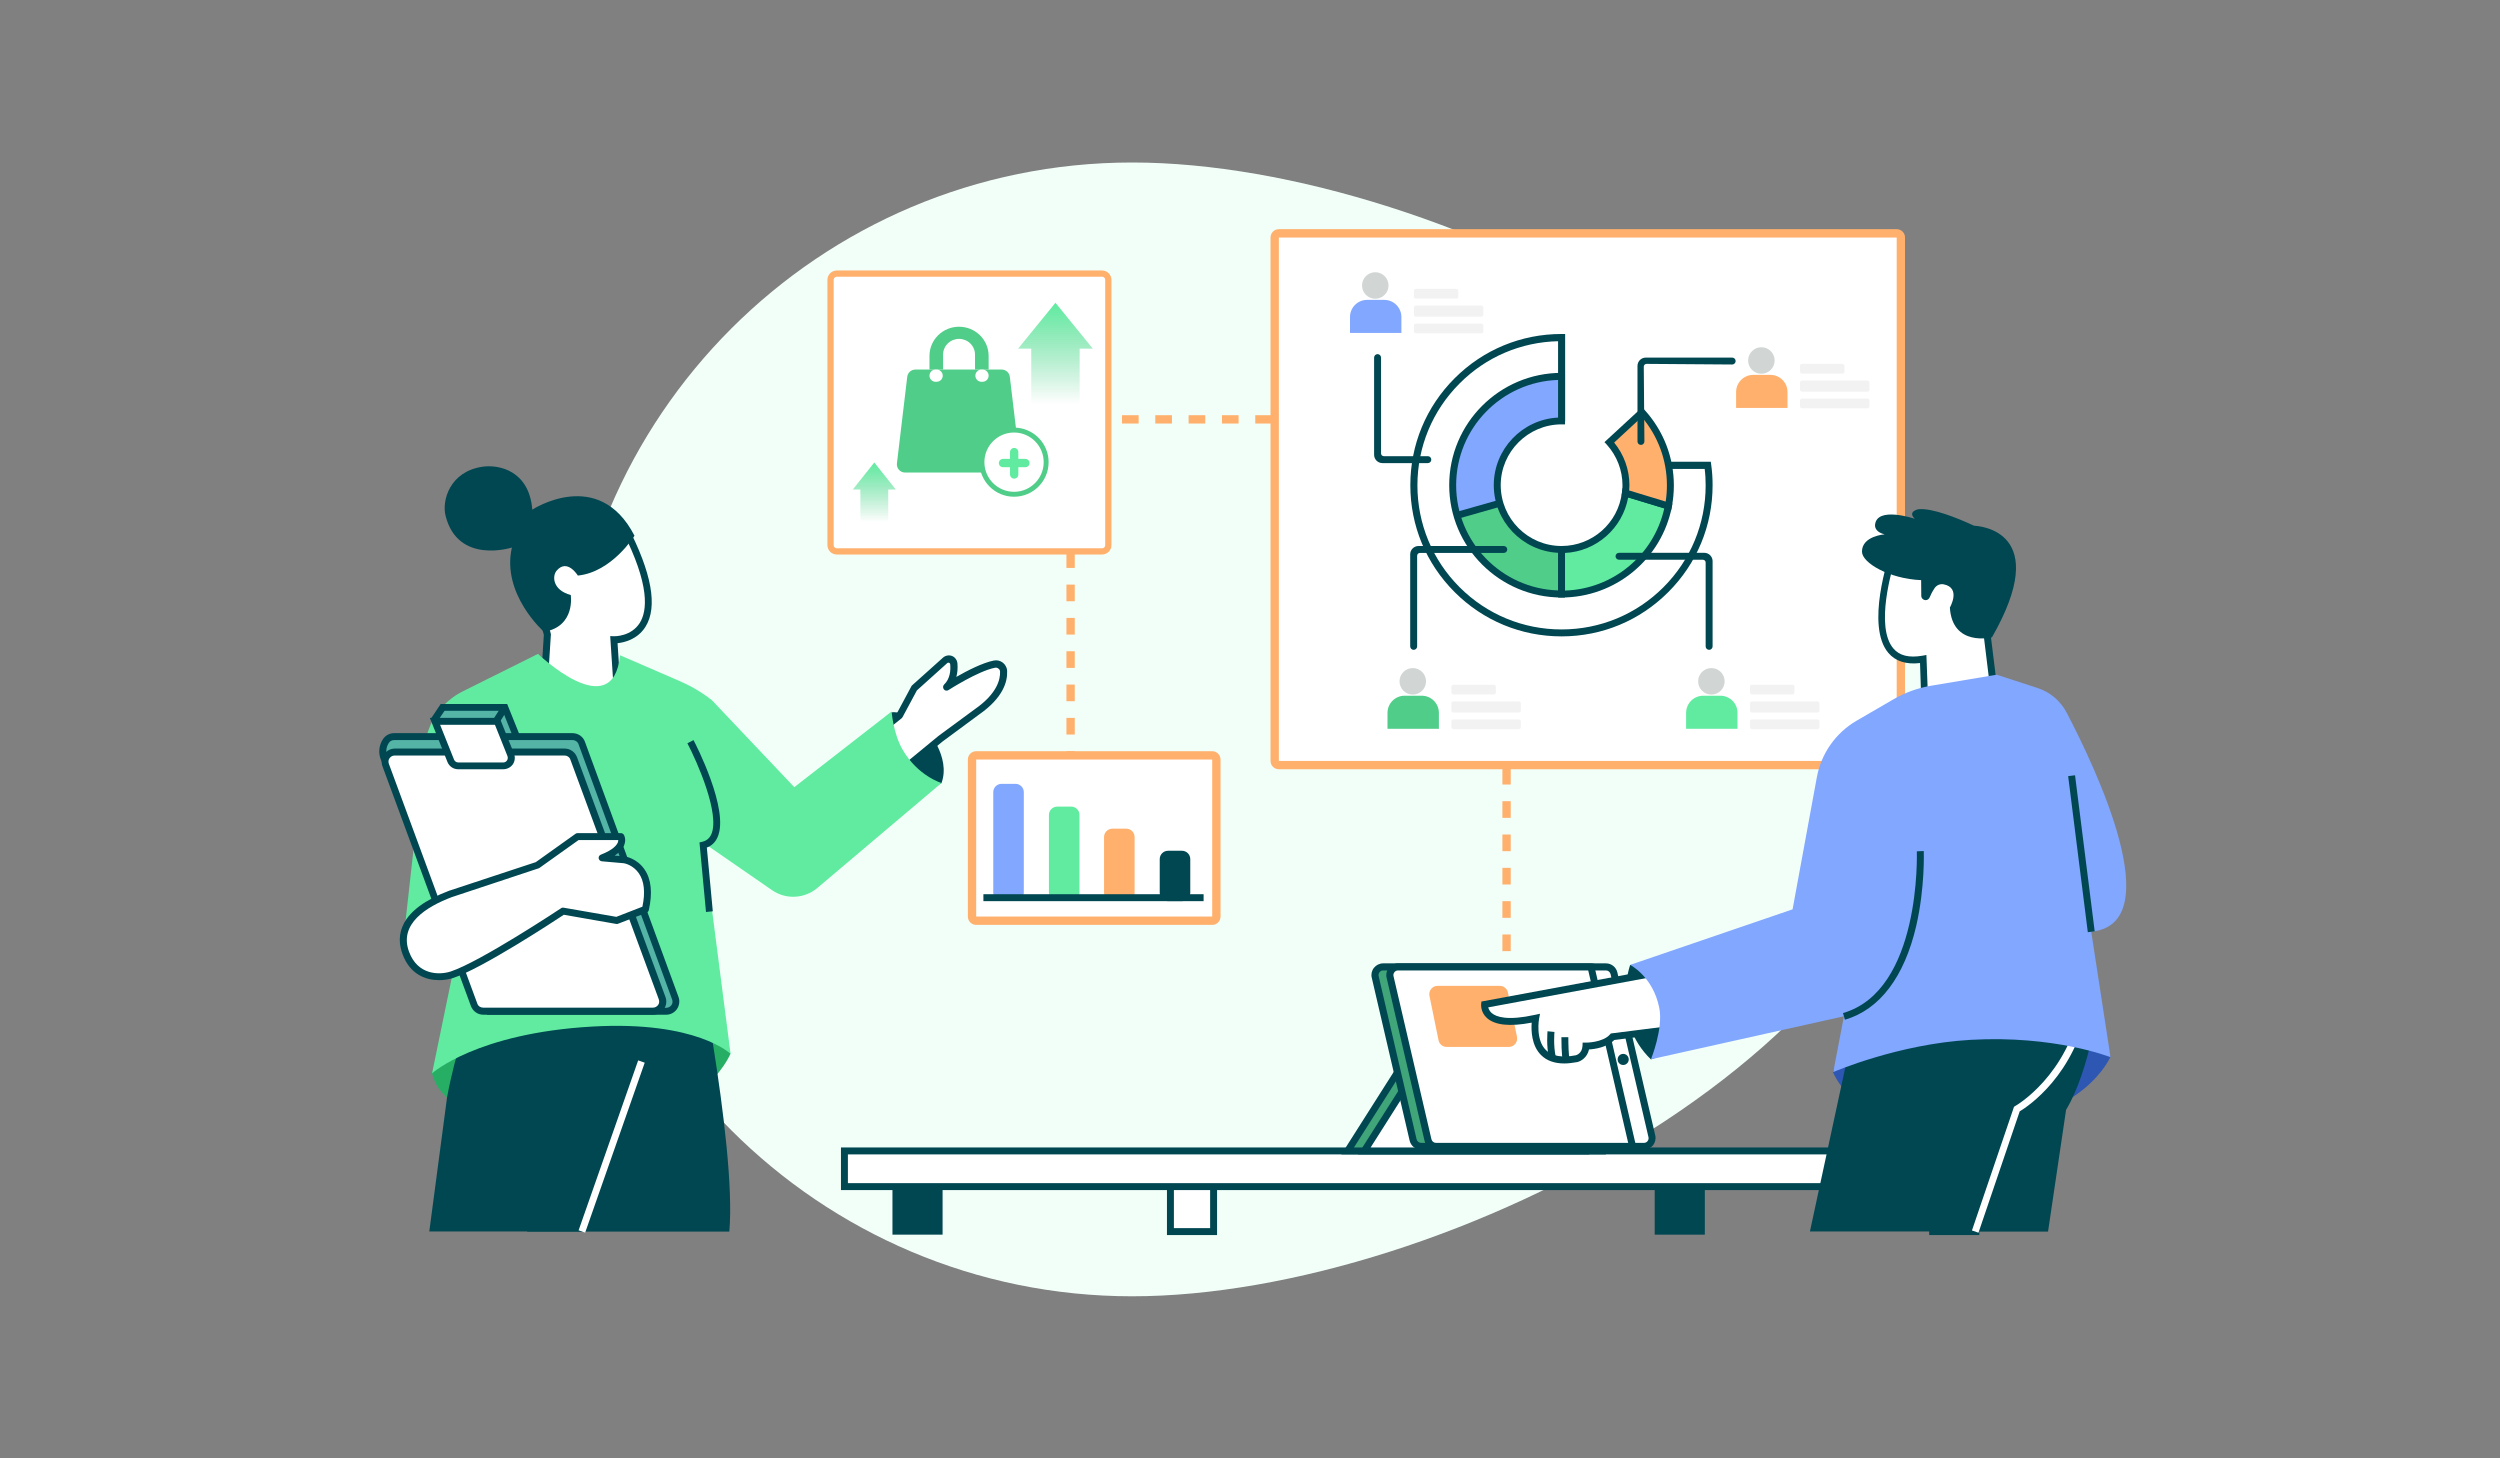 <svg width="1800" height="1050" viewBox="0 0 1800 1050" fill="none" xmlns="http://www.w3.org/2000/svg">
<rect x="0" y="0" width="1800" height="1050" fill="#808080" stroke="none"/>
<path d="M407 525.162C407 750.583 589.74 933.324 815.162 933.324C1040.58 933.324 1393 750.583 1393 525.162C1393 299.74 1040.58 117 815.162 117C589.74 117 407 299.74 407 525.162Z" fill="#F2FFF9"/>
<path d="M1087.72 684.819H1081.72V672.823H1087.72V684.819ZM1087.72 660.827H1081.72V648.832H1087.72V660.827ZM1087.72 636.836H1081.72V624.84H1087.72V636.836ZM1087.72 612.844H1081.72V600.848H1087.72V612.844ZM1087.72 588.852H1081.72V576.856H1087.72V588.852ZM773.827 569.859H767.829V564.86H773.827V569.859ZM1087.72 564.86H1081.72V552.865H1087.72V564.86ZM773.827 552.865H767.829V540.869H773.827V552.865ZM1087.72 540.869H1081.72V528.873H1087.72V540.869ZM773.827 528.873H767.829V516.877H773.827V528.873ZM1087.72 516.877H1081.72V504.881H1087.72V516.877ZM773.827 504.881H767.829V492.885H773.827V504.881ZM1087.72 492.885H1081.72V480.889H1087.72V492.885ZM773.827 480.889H767.829V468.894H773.827V480.889ZM1087.72 468.894H1081.72V456.898H1087.72V468.894ZM773.827 456.898H767.829V444.902H773.827V456.898ZM1087.72 444.902H1081.72V432.906H1087.72V444.902ZM773.827 432.906H767.829V420.91H773.827V432.906ZM1087.72 420.91H1081.72V408.914H1087.72V420.91ZM773.827 408.914H767.829V396.918H773.827V408.914ZM1087.72 396.918H1081.72V384.922H1087.72V396.918ZM773.827 384.922H767.829V372.927H773.827V384.922ZM1087.72 372.927H1081.72V360.931H1087.72V372.927ZM773.827 360.931H767.829V348.935H773.827V360.931ZM1087.72 348.935H1081.72V336.939H1087.72V348.935ZM773.827 336.939H767.829V324.943H773.827V336.939ZM1087.72 324.943H1081.72V312.947H1087.72V324.943ZM773.827 312.947H767.829V298.952H771.828V301.951H773.827V312.947ZM1083.72 304.95H1071.72V298.952H1083.72V304.95ZM1059.73 304.95H1047.73V298.952H1059.73V304.95ZM1035.74 304.95H1023.74V298.952H1035.74V304.95ZM1011.75 304.95H999.749V298.952H1011.75V304.95ZM987.753 304.95H975.758V298.952H987.753V304.95ZM963.762 304.95H951.766V298.952H963.762V304.95ZM939.77 304.95H927.774V298.952H939.77V304.95ZM915.778 304.95H903.782V298.952H915.778V304.95ZM891.786 304.95H879.791V298.952H891.786V304.95ZM867.795 304.95H855.799V298.952H867.795V304.95ZM843.803 304.95H831.807V298.952H843.803V304.95ZM819.811 304.95H807.815V298.952H819.811V304.95ZM795.819 304.95H783.824V298.952H795.819V304.95Z" fill="#FFB06D"/>
<path d="M920.779 167.998H1365.62C1367.28 167.998 1368.62 169.341 1368.62 170.998V547.864C1368.62 549.521 1367.28 550.864 1365.62 550.864H920.779C919.122 550.864 917.779 549.521 917.779 547.864V170.998C917.779 169.341 919.122 167.998 920.779 167.998Z" fill="white" stroke="#FFB06D" stroke-width="6"/>
<path d="M1170.39 335.039C1171.79 339.538 1172.59 344.336 1172.59 349.334C1172.59 375.925 1151 397.518 1124.41 397.518C1097.82 397.518 1076.22 375.925 1076.22 349.334C1076.22 322.744 1097.82 301.151 1124.41 301.151H1124.51V243.071H1124.41C1096.02 243.071 1069.33 254.167 1049.23 274.16C1029.14 294.253 1018.14 320.944 1018.14 349.334C1018.14 377.725 1029.24 404.415 1049.23 424.509C1069.33 444.602 1096.02 455.598 1124.41 455.598C1152.8 455.598 1179.49 444.502 1199.58 424.509C1219.67 404.415 1230.67 377.725 1230.67 349.334C1230.67 344.536 1230.37 339.738 1229.67 335.039H1170.39Z" fill="white"/>
<path d="M1124.31 458.197C1095.22 458.197 1067.93 446.901 1047.33 426.308C1026.74 405.715 1015.44 378.424 1015.44 349.334C1015.44 320.244 1026.74 292.954 1047.33 272.361C1067.93 251.768 1095.22 240.472 1124.31 240.472H1126.91V242.971V303.55H1124.31C1099.12 303.55 1078.62 324.043 1078.62 349.234C1078.62 374.426 1099.12 394.919 1124.31 394.919C1149.5 394.919 1169.99 374.426 1169.99 349.234C1169.99 344.636 1169.29 340.038 1167.89 335.639L1166.89 332.44H1231.77L1232.07 334.64C1232.77 339.538 1233.07 344.436 1233.07 349.334C1233.07 378.424 1221.77 405.715 1201.18 426.308C1180.59 446.901 1153.4 458.197 1124.31 458.197ZM1121.91 245.67C1095.12 246.27 1069.93 256.966 1050.93 276.06C1031.34 295.653 1020.54 321.744 1020.54 349.434C1020.54 377.125 1031.34 403.216 1050.93 422.809C1070.53 442.402 1096.62 453.199 1124.31 453.199C1152 453.199 1178.09 442.402 1197.68 422.809C1217.27 403.216 1228.07 377.125 1228.07 349.434C1228.07 345.536 1227.87 341.537 1227.37 337.638H1173.49C1174.39 341.537 1174.89 345.436 1174.89 349.434C1174.89 377.425 1152.2 400.117 1124.21 400.117C1096.22 400.117 1073.52 377.425 1073.52 349.434C1073.52 322.244 1095.02 300.051 1121.81 298.852V245.67H1121.91Z" fill="#004752"/>
<path fill-rule="evenodd" clip-rule="evenodd" d="M1076.09 349.373C1076.09 353.438 1076.62 357.384 1077.61 361.145L1046.78 370.064C1044.97 363.469 1044 356.531 1044 349.373C1044 306.188 1079.19 271 1122.37 271V303.089C1096.88 303.089 1076.09 323.782 1076.09 349.373Z" fill="#82A7FF"/>
<path d="M1078.89 364.064L1048 373C1058.61 403.738 1088.1 427.746 1122.37 427.746V395.657C1102.7 395.657 1085.57 381.433 1078.89 364.064Z" fill="#50CD89"/>
<path d="M1126.81 430.207H1124.31C1079.72 430.207 1043.43 393.919 1043.43 349.334C1043.43 304.75 1079.72 268.462 1124.31 268.462H1126.81V305.55H1124.31C1100.22 305.55 1080.52 325.243 1080.52 349.334C1080.52 373.426 1100.12 393.119 1124.31 393.119H1126.81V430.207ZM1121.81 273.561C1081.12 274.86 1048.43 308.349 1048.43 349.334C1048.43 390.32 1081.12 423.809 1121.81 425.108V398.018C1096.12 396.718 1075.52 375.325 1075.52 349.334C1075.52 323.343 1096.02 301.951 1121.81 300.651V273.561Z" fill="#004752"/>
<path d="M1201.28 364.329C1194.28 400.417 1162.49 427.808 1124.41 427.808V395.719C1148.1 395.719 1167.59 377.825 1170.39 354.933L1201.28 364.329Z" fill="#60EBA0"/>
<path d="M1124.31 430.207H1121.81V427.707V393.119H1124.31C1146.5 393.119 1165.19 376.525 1167.79 354.533L1168.19 351.534L1204.18 362.53L1203.78 364.729C1196.38 402.716 1162.99 430.207 1124.31 430.207ZM1126.81 398.118V425.208C1161.3 424.109 1190.78 399.717 1198.28 366.029L1172.29 358.131C1168.29 380.324 1149.4 397.018 1126.81 398.118Z" fill="#004752"/>
<path d="M1048.1 371.35L1081 362" stroke="#004752" stroke-width="5"/>
<path d="M1202.68 349.435C1202.68 354.533 1202.18 359.531 1201.28 364.329L1170.29 354.933C1170.49 353.133 1170.59 351.334 1170.59 349.435C1170.59 337.539 1166.09 326.642 1158.69 318.445L1182.29 296.753C1194.98 310.648 1202.68 329.142 1202.68 349.435Z" fill="#FFB06D"/>
<path d="M1203.18 367.528L1167.59 356.732L1167.89 354.633C1168.09 352.933 1168.19 351.234 1168.19 349.434C1168.19 338.638 1164.19 328.242 1156.9 320.145L1155.2 318.345L1182.39 293.254L1184.09 295.153C1197.68 310.048 1205.18 329.341 1205.18 349.534C1205.18 354.733 1204.68 359.931 1203.68 364.929L1203.18 367.528ZM1172.99 353.133L1199.28 361.13C1199.88 357.332 1200.18 353.333 1200.18 349.434C1200.18 331.341 1193.78 314.047 1182.09 300.251L1162.19 318.645C1169.29 327.342 1173.19 338.138 1173.19 349.434C1173.09 350.634 1173.09 351.834 1172.99 353.133Z" fill="#004752"/>
<path d="M1030.54 330.941C1030.54 332.321 1029.42 333.44 1028.04 333.44H995.353C992.039 333.44 989.353 330.754 989.353 327.44V257.466C989.353 256.086 990.471 254.967 991.852 254.967C993.232 254.967 994.351 256.086 994.351 257.466V326.442C994.351 327.546 995.246 328.442 996.351 328.442H1028.04C1029.42 328.442 1030.54 329.561 1030.54 330.941Z" fill="#004752"/>
<path d="M1183.97 317.835C1183.98 319.217 1182.86 320.344 1181.48 320.344C1180.1 320.344 1178.99 319.23 1178.99 317.856V263.466C1178.99 260.152 1181.67 257.466 1184.99 257.466H1247.17C1248.55 257.466 1249.66 258.581 1249.66 259.956C1249.66 261.338 1248.54 262.456 1247.16 262.446L1185.53 261.993C1184.41 261.985 1183.51 262.893 1183.52 264.009L1183.97 317.835Z" fill="#004752"/>
<path d="M1233.07 465.394C1233.07 466.775 1231.95 467.894 1230.57 467.894C1229.19 467.894 1228.07 466.775 1228.07 465.394V405.016C1228.07 403.911 1227.18 403.016 1226.07 403.016H1165.69C1164.31 403.016 1163.19 401.897 1163.19 400.517C1163.19 399.136 1164.31 398.018 1165.69 398.018H1227.07C1230.38 398.018 1233.07 400.704 1233.07 404.018V465.394Z" fill="#004752"/>
<path d="M1020.34 465.394C1020.34 466.775 1019.22 467.894 1017.84 467.894C1016.46 467.894 1015.34 466.775 1015.34 465.394V399.119C1015.34 395.806 1018.03 393.119 1021.34 393.119H1082.72C1084.1 393.119 1085.22 394.238 1085.22 395.619C1085.22 396.999 1084.1 398.118 1082.72 398.118H1022.34C1021.24 398.118 1020.34 399.013 1020.34 400.118V465.394Z" fill="#004752"/>
<path d="M1224.97 841.465H1193.88V886.45H1224.97V841.465Z" fill="#004752"/>
<path d="M1227.47 888.949H1191.38V838.966H1227.47V888.949ZM1196.38 883.951H1222.47V843.964H1196.38V883.951Z" fill="#004752"/>
<path d="M1422.6 841.765H1391.51V886.75H1422.6V841.765Z" fill="white"/>
<path d="M1425.1 889.249H1389.01V839.266H1425.1V889.249ZM1394.01 884.25H1420.1V844.264H1394.01V884.25Z" fill="#004752"/>
<path d="M676.16 841.465H645.07V886.45H676.16V841.465Z" fill="#004752"/>
<path d="M678.659 888.949H642.571V838.966H678.659V888.949ZM647.57 883.95H673.661V843.964H647.57V883.95Z" fill="#004752"/>
<path d="M873.792 841.765H842.703V886.749H873.792V841.765Z" fill="white"/>
<path d="M876.291 889.249H840.203V839.266H876.291V889.249ZM845.201 884.25H871.292V844.264H845.201V884.25Z" fill="#004752"/>
<path d="M1447.6 828.669H607.985V854.361H1447.6V828.669Z" fill="white"/>
<path d="M1450.09 856.86H605.485V826.17H1450.09V856.86ZM610.484 851.862H1445.1V831.169H610.484V851.862Z" fill="#004752"/>
<path d="M793.504 197H602.496C600.013 197 598 199.013 598 201.496V392.504C598 394.987 600.013 397 602.496 397H793.504C795.987 397 798 394.987 798 392.504V201.496C798 199.013 795.987 197 793.504 197Z" fill="white" stroke="#FFB06D" stroke-width="4.496"/>
<path d="M691.453 367.628C697.968 367.628 703.249 362.347 703.249 355.832C703.249 349.317 697.968 344.036 691.453 344.036C684.938 344.036 679.657 349.317 679.657 355.832C679.657 362.347 684.938 367.628 691.453 367.628Z" fill="white"/>
<path d="M702.853 543.869H872.79C874.447 543.869 875.79 545.212 875.79 546.869V659.926C875.79 661.582 874.447 662.926 872.79 662.926H702.853C701.196 662.926 699.853 661.582 699.853 659.926V546.869C699.853 545.212 701.196 543.869 702.853 543.869Z" fill="white" stroke="#FFB06D" stroke-width="6"/>
<path d="M731.139 564.361H721.146C717.833 564.361 715.146 567.047 715.146 570.361V642.632C715.146 645.946 717.833 648.632 721.146 648.632H731.139C734.453 648.632 737.139 645.946 737.139 642.632V570.361C737.139 567.047 734.453 564.361 731.139 564.361Z" fill="#82A7FF"/>
<path d="M810.912 596.65H800.92C797.606 596.65 794.92 599.336 794.92 602.65V642.632C794.92 645.946 797.606 648.632 800.92 648.632H810.912C814.226 648.632 816.912 645.946 816.912 642.632V602.65C816.912 599.336 814.226 596.65 810.912 596.65Z" fill="#FFB06D"/>
<path d="M771.225 580.755H761.232C757.919 580.755 755.232 583.442 755.232 586.755V642.632C755.232 645.946 757.919 648.632 761.232 648.632H771.225C774.539 648.632 777.225 645.946 777.225 642.632V586.755C777.225 583.442 774.539 580.755 771.225 580.755Z" fill="#60EBA0"/>
<path d="M850.998 612.545H841.006C837.692 612.545 835.006 615.231 835.006 618.545V642.832C835.006 646.146 837.692 648.832 841.006 648.832H850.998C854.312 648.832 856.998 646.146 856.998 642.832V618.545C856.998 615.231 854.312 612.545 850.998 612.545Z" fill="#004752"/>
<path d="M866.594 643.833H708.049V648.832H866.594V643.833Z" fill="#004752"/>
<path d="M970.258 828.669L1015.24 757.794H1141.7V828.669H970.258Z" fill="#40A578"/>
<path d="M1144.2 831.169H965.76L1013.94 755.295H1144.2V831.169ZM974.857 826.17H1139.2V760.293H1016.64L974.857 826.17Z" fill="#004752"/>
<path d="M982.255 828.669L1027.24 757.794H1153.7V828.669H982.255Z" fill="white"/>
<path d="M1156.2 831.168H977.757L1025.94 755.295H1156.2V831.168ZM986.854 826.17H1151.2V760.293H1028.64L986.854 826.17Z" fill="#004752"/>
<path d="M1172.79 825.271H1023.14C1020.44 825.271 1018.04 823.371 1017.44 820.772L990.152 703.413C989.252 699.714 992.051 696.215 995.85 696.215H1145.6C1148.3 696.215 1150.7 698.114 1151.3 700.714L1178.59 818.073C1179.39 821.772 1176.59 825.271 1172.79 825.271Z" fill="#40A578"/>
<path d="M1172.79 827.77H1023.14C1019.24 827.77 1015.84 825.071 1014.94 821.272L987.652 703.912C987.052 701.413 987.652 698.814 989.251 696.815C990.851 694.815 993.25 693.616 995.849 693.616H1145.6C1149.5 693.616 1152.9 696.315 1153.79 700.114L1181.09 817.473C1181.69 819.972 1181.09 822.571 1179.49 824.571C1177.89 826.57 1175.39 827.77 1172.79 827.77ZM995.849 698.714C994.85 698.714 993.85 699.214 993.25 700.014C992.65 700.813 992.35 701.913 992.65 702.913L1019.94 820.272C1020.34 821.772 1021.64 822.871 1023.24 822.871H1172.99C1173.99 822.871 1174.99 822.372 1175.59 821.572C1176.19 820.772 1176.49 819.672 1176.19 818.673L1148.8 701.313C1148.4 699.814 1147.1 698.714 1145.5 698.714H995.849Z" fill="#004752"/>
<path d="M1183.59 825.271H1033.84C1031.14 825.271 1028.74 823.371 1028.14 820.772L1000.85 703.413C999.949 699.714 1002.75 696.215 1006.55 696.215H1156.3C1158.99 696.215 1161.39 698.114 1161.99 700.714L1189.28 818.073C1190.08 821.772 1187.28 825.271 1183.59 825.271Z" fill="white"/>
<path d="M1183.59 827.77H1033.84C1029.94 827.77 1026.54 825.071 1025.64 821.272L998.349 703.912C997.749 701.413 998.349 698.814 999.949 696.815C1001.55 694.816 1003.95 693.616 1006.55 693.616H1156.29C1160.19 693.616 1163.59 696.315 1164.49 700.114L1191.78 817.473C1192.38 819.972 1191.78 822.572 1190.18 824.571C1188.48 826.67 1186.08 827.77 1183.59 827.77ZM1006.55 698.714C1005.55 698.714 1004.55 699.214 1003.95 700.014C1003.35 700.814 1003.05 701.913 1003.35 702.913L1030.64 820.272C1031.04 821.772 1032.34 822.871 1033.94 822.871H1183.69C1184.69 822.871 1185.68 822.372 1186.28 821.572C1186.88 820.772 1187.18 819.673 1186.88 818.673L1159.59 701.313C1159.19 699.814 1157.89 698.714 1156.29 698.714H1006.55Z" fill="#004752"/>
<path d="M1041.63 753.795C1038.78 753.795 1036.33 751.79 1035.75 748.998L1029.21 717.013C1028.45 713.293 1031.29 709.81 1035.09 709.81H1079.82C1082.67 709.81 1085.13 711.816 1085.7 714.608L1092.24 746.593C1093 750.313 1090.16 753.795 1086.36 753.795H1041.63Z" fill="#FFB06D"/>
<path d="M1147.96 695.703L1143.09 696.831L1173.23 826.939L1178.1 825.811L1147.96 695.703Z" fill="#004752"/>
<path d="M1168.69 766.791C1170.9 766.791 1172.69 765.001 1172.69 762.792C1172.69 760.584 1170.9 758.794 1168.69 758.794C1166.48 758.794 1164.69 760.584 1164.69 762.792C1164.69 765.001 1166.48 766.791 1168.69 766.791Z" fill="#004752"/>
<path d="M1519.57 760.793C1519.57 760.793 1500.58 805.778 1426.6 808.776C1426.6 808.776 1341.63 820.772 1319.64 771.789L1332.64 740.8L1511.57 736.801L1519.57 760.793Z" fill="#2E56B3"/>
<path d="M1173.69 694.815C1173.69 694.815 1159.69 734.802 1188.68 762.792L1218.67 751.796L1203.68 692.816L1173.69 694.815Z" fill="#004752"/>
<path d="M1200.68 698.814L1068.93 723.306C1068.93 723.306 1066.53 741.799 1105.71 733.202C1105.71 733.202 1098.81 769.49 1135.1 762.292C1135.1 762.292 1141.5 760.893 1141.9 753.196C1141.9 753.196 1155.1 753.295 1161.09 746.398L1213.68 739.8L1200.68 698.814Z" fill="white"/>
<path d="M1126.31 765.691C1119.21 765.691 1113.61 763.692 1109.61 759.693C1102.61 752.796 1102.41 741.899 1102.81 736.301C1087.12 739.3 1076.32 738.201 1070.52 732.902C1065.83 728.604 1066.43 723.206 1066.43 722.906L1066.63 721.106L1202.38 695.915L1216.97 741.899L1162.29 748.797C1157 754.095 1148.2 755.395 1144.1 755.595C1142.8 761.493 1138.2 764.092 1135.7 764.692C1132.3 765.291 1129.1 765.691 1126.31 765.691ZM1108.81 729.903L1108.11 733.602C1108.11 733.702 1105.41 748.597 1113.11 756.094C1117.51 760.493 1124.81 761.693 1134.6 759.793C1135 759.693 1139.1 758.494 1139.4 753.095L1139.5 750.696H1141.9C1142 750.696 1154 750.696 1159.19 744.798L1159.79 744.099L1210.28 737.701L1198.88 701.713L1071.52 725.305C1071.82 726.405 1072.42 727.904 1073.92 729.304C1077.32 732.303 1085.52 735.002 1105.11 730.703L1108.81 729.903Z" fill="#004752"/>
<path d="M1511.57 719.307C1511.57 719.307 1504.58 770.889 1487.58 799.08L1474.59 886.75H1396.61L1404.61 719.307H1511.57Z" fill="#004752"/>
<path d="M1500.58 723.006C1500.58 723.006 1480.58 783.085 1451.59 798.979L1424.1 886.649H1303.15L1337.63 726.704L1500.58 723.006Z" fill="#004752"/>
<path d="M1424.5 887.549L1419.8 885.95L1450.09 796.88L1450.89 796.38C1451.29 796.181 1488.98 774.688 1498.68 722.106L1503.57 723.006C1494.18 774.088 1460.19 796.58 1454.19 800.179L1424.5 887.549Z" fill="white"/>
<path d="M1438 516.077L1429.9 450.1L1419.8 393.419L1363.12 398.817C1363.12 398.817 1333.93 483.388 1384.72 474.491L1385.92 511.379L1438 516.077Z" fill="white"/>
<path d="M1440.9 518.876L1383.62 513.678L1382.42 477.39C1372.42 478.59 1364.72 476.091 1359.62 470.093C1343.03 450.6 1360.12 400.217 1360.82 398.118L1361.32 396.618L1421.9 390.92L1432.4 450L1440.9 518.876ZM1388.41 509.079L1435.1 513.378L1427.4 450.5L1417.7 396.218L1364.92 401.217C1362.22 409.714 1349.93 451.199 1363.22 466.894C1367.62 472.092 1374.52 473.792 1384.22 472.092L1387.01 471.592L1388.41 509.079Z" fill="#004752"/>
<path d="M1340.63 397.218C1340.53 385.922 1356.92 384.722 1356.92 384.722C1351.43 383.423 1349.83 380.324 1350.03 377.925C1351.23 364.229 1378.62 373.526 1378.62 373.526C1373.12 368.128 1381.32 366.629 1381.32 366.629C1391.31 365.729 1409.01 372.826 1421.3 378.524C1425.5 378.724 1477.98 382.423 1434.2 458.897C1434.2 458.897 1405.61 465.994 1403.91 437.404C1403.91 437.404 1412.21 423.209 1399.41 420.71C1397.01 420.21 1394.41 421.31 1393.01 423.309C1391.11 426.108 1390.01 428.507 1389.41 430.007C1388.91 431.206 1387.81 432.106 1386.51 432.106C1384.82 432.106 1383.32 430.706 1383.32 429.007L1383.22 417.711C1360.12 416.711 1340.63 405.215 1340.63 397.218Z" fill="#004752"/>
<path d="M1519.57 761.193C1519.57 761.193 1479.58 745.198 1418.61 748.697C1366.62 751.696 1319.94 771.889 1319.94 771.889L1327.64 731.703L1188.68 762.692C1188.68 762.692 1197.68 740.7 1194.68 725.705C1190.18 703.013 1173.69 694.716 1173.69 694.716L1290.65 654.729L1308.14 559.562C1311.24 542.568 1321.74 527.673 1336.63 518.976L1363.32 503.481C1371.72 498.583 1381.02 495.284 1390.61 493.685L1437.6 485.788L1467.09 495.384C1476.09 498.283 1483.58 504.681 1487.98 513.078C1508.47 552.165 1562.46 665.226 1505.68 670.824L1519.57 761.193Z" fill="#82A7FF"/>
<path d="M1328.34 734.202L1326.94 729.404C1383.42 713.109 1380.12 613.943 1380.12 612.944L1385.12 612.744C1385.12 613.844 1386.02 638.935 1379.72 666.525C1371.12 703.513 1353.33 726.905 1328.34 734.202Z" fill="#004752"/>
<path d="M1494.03 558.195L1489.07 558.82L1503.22 671.197L1508.18 670.573L1494.03 558.195Z" fill="#004752"/>
<path d="M1115.31 761.792C1113.21 752.995 1114.21 742.899 1114.21 742.499L1119.21 742.999C1119.21 743.099 1118.31 752.696 1120.11 760.693L1115.31 761.792Z" fill="#004752"/>
<path d="M1125.31 763.892C1124.21 760.093 1124.21 748.197 1124.21 746.798H1129.2C1129.2 751.596 1129.4 760.193 1130.1 762.592L1125.31 763.892Z" fill="#004752"/>
<path d="M641.872 512.878C641.872 512.878 653.868 510.879 666.863 524.874C666.863 524.874 684.857 544.867 677.86 563.861L661.865 571.858L624.878 527.873L641.872 512.878Z" fill="#004752"/>
<path d="M624.878 533.371L647.77 515.077L658.266 495.484L680.559 475.491C682.858 473.392 686.657 474.891 686.857 478.09C687.256 483.188 686.557 489.986 681.658 494.684C681.658 494.684 703.351 480.789 715.947 478.29C719.345 477.59 722.444 480.09 722.544 483.588C722.744 489.886 720.145 500.882 703.551 512.478L677.06 531.972L646.57 557.063L624.878 533.371Z" fill="white"/>
<path d="M646.571 559.562C645.871 559.562 645.171 559.262 644.771 558.762L623.079 535.071C622.579 534.571 622.379 533.871 622.479 533.171C622.579 532.471 622.879 531.872 623.379 531.372L645.871 513.378L656.168 494.185C656.267 493.885 656.467 493.685 656.667 493.485L678.96 473.492C680.759 471.892 683.258 471.492 685.457 472.292C687.657 473.192 689.156 475.291 689.356 477.69C689.656 481.289 689.356 484.488 688.556 487.387C696.154 482.989 707.45 477.191 715.547 475.591C717.846 475.091 720.245 475.691 722.145 477.19C723.944 478.69 725.144 480.889 725.144 483.288C725.444 490.886 722.145 502.482 705.051 514.378L678.66 533.871L648.17 558.962C647.67 559.462 647.071 559.562 646.571 559.562ZM628.477 533.671L646.771 553.664L675.461 530.072L675.561 529.972L702.052 510.479C718.146 499.283 720.245 488.886 720.046 483.688C720.046 482.789 719.646 481.889 718.846 481.389C718.146 480.789 717.247 480.589 716.347 480.789C704.351 483.088 683.158 496.684 682.858 496.884C681.759 497.583 680.359 497.384 679.559 496.284C678.76 495.184 678.86 493.785 679.759 492.885C684.058 488.787 684.558 482.689 684.158 478.29C684.058 477.59 683.558 477.29 683.358 477.19C683.058 477.091 682.558 476.991 682.059 477.39L660.166 497.084L649.87 516.277C649.67 516.577 649.47 516.877 649.27 517.077L628.477 533.671Z" fill="#004752"/>
<path d="M445.938 519.776L442.04 460.696C442.04 460.696 492.422 462.296 449.337 379.324L380.761 406.215L394.156 456.898L390.158 520.276L445.938 519.776Z" fill="white"/>
<path d="M387.459 522.775L391.558 457.098L377.763 404.716L450.538 376.225L451.537 378.225C469.331 412.413 473.73 437.004 464.733 451.3C458.935 460.496 449.338 462.596 444.64 463.095L448.538 522.375L387.459 522.775ZM383.761 407.714L396.656 456.598L392.758 517.677L443.24 517.277L439.341 457.997L442.141 458.097C442.64 458.097 454.436 458.297 460.634 448.5C466.032 439.903 468.132 421.51 448.238 382.423L383.761 407.714Z" fill="#004752"/>
<path d="M416.05 414.412C416.05 414.412 408.452 401.816 400.755 410.913C397.456 414.812 397.856 424.909 410.952 428.407C410.952 428.407 414.55 451.099 391.658 454.898C391.658 454.898 360.869 427.808 368.566 394.219C368.566 394.219 329.58 406.815 320.783 371.227C318.084 360.531 323.682 339.538 347.373 336.039C359.069 334.34 380.962 338.638 383.261 366.928C383.261 366.928 431.045 335.639 456.836 385.722C456.836 385.722 440.641 411.913 416.05 414.412Z" fill="#004752"/>
<path d="M525.913 758.793C525.913 758.793 502.721 815.074 415.751 807.677C364.269 803.378 320.184 806.677 310.987 772.789L324.982 732.802L517.916 729.803L525.913 758.793Z" fill="#27AE65"/>
<path d="M364.867 664.726C364.867 664.726 333.777 725.905 321.882 790.083L309.086 886.65H418.948L496.721 664.626H364.867V664.726Z" fill="#004752"/>
<path d="M497.622 664.726C497.622 664.726 530.611 824.071 525.112 886.75H379.562L394.257 673.023L497.622 664.726Z" fill="#004752"/>
<path d="M459.482 763.481L416.592 885.837L421.309 887.491L464.199 765.135L459.482 763.481Z" fill="white"/>
<path d="M291.293 669.424L306.088 536.47C307.887 519.876 318.084 505.381 332.979 497.883L387.36 470.793C387.36 470.793 441.341 522.475 446.44 471.792L489.425 490.386C497.722 493.985 505.519 498.583 512.617 504.181L571.896 566.76L641.972 512.278C641.972 512.278 643.072 527.973 649.87 539.769C660.866 558.762 677.86 563.761 677.86 563.761L588.491 639.335C579.194 647.132 565.899 647.832 555.902 640.934L506.419 606.746L526.012 758.794C526.012 758.794 501.721 734.902 426.846 739.1C343.075 743.799 311.086 772.789 311.086 772.789L333.079 666.125L291.293 669.424Z" fill="#60EBA0"/>
<path d="M363.567 509.28H318.683L313.185 517.577L331.478 541.368H376.363L363.567 509.28Z" fill="#54B4A6"/>
<path d="M380.062 543.868H330.279L310.086 517.677L317.283 506.88H365.167L380.062 543.868ZM332.778 538.869H372.664L361.868 511.779H320.082L316.284 517.377L332.778 538.869Z" fill="#004752"/>
<path d="M479.628 728.104H352.472L276.598 546.167C274.899 541.968 275.299 537.17 277.798 533.471C279.097 531.572 281.297 530.372 283.596 530.372H412.152C415.051 530.372 417.75 532.172 418.749 534.971L486.126 718.707C487.926 723.206 484.527 728.104 479.628 728.104Z" fill="#54B4A6"/>
<path d="M479.628 730.603H350.772L274.298 547.166C272.199 542.168 272.799 536.57 275.798 532.072C277.597 529.473 280.496 527.873 283.695 527.873H412.251C416.25 527.873 419.848 530.372 421.148 534.071L488.525 717.808C489.624 720.707 489.125 724.006 487.425 726.505C485.626 729.104 482.727 730.603 479.628 730.603ZM354.171 725.605H479.728C481.227 725.605 482.527 724.905 483.427 723.706C484.326 722.506 484.426 721.007 483.926 719.607L416.55 535.87C415.95 534.071 414.25 532.871 412.351 532.871H283.695C282.196 532.871 280.796 533.571 279.997 534.871C277.897 537.97 277.597 541.868 278.997 545.267L354.171 725.605Z" fill="#004752"/>
<path d="M470.23 728.104H347.972C345.073 728.104 342.374 726.305 341.375 723.506L277.597 550.865C275.897 546.267 279.296 541.468 284.194 541.468H406.452C409.351 541.468 412.05 543.268 413.05 546.067L476.728 718.707C478.427 723.206 475.129 728.104 470.23 728.104Z" fill="white"/>
<path d="M470.231 730.603H347.973C343.974 730.603 340.476 728.104 339.076 724.405L275.398 551.765C274.298 548.866 274.698 545.567 276.498 543.068C278.297 540.569 281.196 538.969 284.295 538.969H406.553C410.551 538.969 414.05 541.468 415.45 545.167L479.128 717.808C480.227 720.707 479.828 724.006 478.028 726.505C476.229 729.104 473.33 730.603 470.231 730.603ZM284.195 543.968C282.695 543.968 281.396 544.667 280.496 545.867C279.596 547.066 279.496 548.566 279.996 549.965L343.674 722.606C344.274 724.405 345.974 725.505 347.873 725.505H470.131C471.63 725.505 472.93 724.805 473.83 723.606C474.729 722.406 474.829 720.907 474.329 719.507L410.651 546.867C410.052 545.067 408.352 543.968 406.453 543.968H284.195Z" fill="#004752"/>
<path d="M386.962 622.94L415.852 602.347H447.042C447.042 602.347 451.74 610.545 433.546 617.642L449.541 619.042C449.541 619.042 472.033 622.241 464.736 654.629L444.043 662.627L405.356 655.829C405.356 655.829 347.176 694.516 325.184 701.713C316.487 704.512 299.093 704.612 292.195 685.919C286.697 671.024 293.295 655.229 324.484 643.433L386.962 622.94Z" fill="white"/>
<path d="M316.185 705.712C306.689 705.712 295.193 701.713 289.794 686.918C284.896 673.723 286.895 655.029 323.583 641.234H323.683L385.761 620.741L414.352 600.348C414.751 600.048 415.251 599.848 415.851 599.848H447.04C447.94 599.848 448.74 600.348 449.24 601.148C449.44 601.448 450.939 604.247 449.54 608.145C448.54 611.044 446.141 613.644 442.542 616.043L449.739 616.642H449.839C450.239 616.642 458.536 617.942 464.035 625.939C468.933 633.037 469.933 642.933 467.133 655.329C466.934 656.129 466.334 656.829 465.634 657.129L444.941 665.126C444.541 665.326 444.041 665.326 443.642 665.226L405.955 658.628C398.457 663.626 346.875 697.415 326.082 704.212C323.283 705.112 319.884 705.712 316.185 705.712ZM325.282 645.932C307.089 652.83 287.095 665.126 294.493 685.219C300.691 702.113 316.185 702.113 324.383 699.514C345.775 692.516 403.355 654.329 403.955 653.93C404.455 653.53 405.155 653.43 405.755 653.53L443.742 660.128L462.535 652.83C464.734 642.434 463.835 634.336 459.936 628.738C455.837 622.84 449.839 621.641 449.24 621.541L433.345 620.141C432.145 620.041 431.246 619.142 431.046 618.042C430.846 616.842 431.546 615.743 432.645 615.343C441.642 611.844 444.141 608.345 444.841 606.546C445.141 605.846 445.141 605.346 445.141 604.847H416.551L388.361 624.94C388.161 625.04 387.961 625.24 387.661 625.24L325.282 645.932Z" fill="#004752"/>
<path d="M508.318 656.628L503.62 606.546L505.719 606.046C508.718 605.346 510.817 603.547 512.117 600.748C518.615 586.253 501.92 548.466 494.923 535.17L499.321 532.871C500.421 534.87 525.512 583.254 516.615 602.847C515.016 606.446 512.417 608.945 508.918 610.244L513.217 656.129L508.318 656.628Z" fill="#004752"/>
<path d="M358.07 519.376H313.186L324.582 547.766C325.481 549.965 327.581 551.365 329.98 551.365H362.369C366.467 551.365 369.266 547.266 367.767 543.368L358.07 519.376Z" fill="white"/>
<path d="M362.269 553.864H329.88C326.481 553.864 323.483 551.865 322.183 548.666L309.487 516.877H359.77L370.066 542.568C371.066 545.167 370.766 548.066 369.267 550.265C367.667 552.565 365.068 553.864 362.269 553.864ZM316.885 521.875L326.881 546.867C327.381 548.166 328.581 548.966 329.98 548.966H362.369C363.469 548.966 364.468 548.466 365.068 547.466C365.668 546.567 365.768 545.467 365.368 544.367L356.371 521.875H316.885Z" fill="#004752"/>
<path d="M361.443 508.004L355.058 518.04L359.275 520.723L365.66 510.687L361.443 508.004Z" fill="#004752"/>
<path d="M972 239.723V228.244C972 224.974 973.299 221.838 975.611 219.525C977.924 217.213 981.06 215.914 984.33 215.914H996.67C999.94 215.914 1003.08 217.213 1005.39 219.525C1007.7 221.838 1009 224.974 1009 228.244V239.723H972Z" fill="#82A7FF"/>
<ellipse cx="990.2" cy="205.554" rx="9.554" ry="9.554" fill="#D1D6D4"/>
<rect x="1018" y="208" width="32" height="7" rx="1.4" fill="#F2F2F2"/>
<rect x="1018" y="220" width="50" height="8" rx="1.4" fill="#F2F2F2"/>
<rect x="1018" y="233" width="50" height="7" rx="1.4" fill="#F2F2F2"/>
<path d="M1250 293.723V282.244C1250 278.974 1251.3 275.838 1253.61 273.525C1255.92 271.213 1259.06 269.914 1262.33 269.914H1274.67C1277.94 269.914 1281.08 271.213 1283.39 273.525C1285.7 275.838 1287 278.974 1287 282.244V293.723H1250Z" fill="#FFB06D"/>
<ellipse cx="1268.2" cy="259.554" rx="9.554" ry="9.554" fill="#D1D6D4"/>
<rect x="1296" y="262" width="32" height="7" rx="1.4" fill="#F2F2F2"/>
<rect x="1296" y="274" width="50" height="8" rx="1.4" fill="#F2F2F2"/>
<rect x="1296" y="287" width="50" height="7" rx="1.4" fill="#F2F2F2"/>
<path d="M1214 524.723V513.244C1214 509.974 1215.3 506.838 1217.61 504.525C1219.92 502.213 1223.06 500.914 1226.33 500.914H1238.67C1241.94 500.914 1245.08 502.213 1247.39 504.525C1249.7 506.838 1251 509.974 1251 513.244V524.723H1214Z" fill="#60EBA0"/>
<ellipse cx="1232.2" cy="490.554" rx="9.554" ry="9.554" fill="#D1D6D4"/>
<rect x="1260" y="493" width="32" height="7" rx="1.4" fill="#F2F2F2"/>
<rect x="1260" y="505" width="50" height="8" rx="1.4" fill="#F2F2F2"/>
<rect x="1260" y="518" width="50" height="7" rx="1.4" fill="#F2F2F2"/>
<path d="M999 524.723V513.244C999 509.974 1000.3 506.838 1002.61 504.525C1004.92 502.213 1008.06 500.914 1011.33 500.914H1023.67C1026.94 500.914 1030.08 502.213 1032.39 504.525C1034.7 506.838 1036 509.974 1036 513.244V524.723H999Z" fill="#50CD89"/>
<ellipse cx="1017.2" cy="490.554" rx="9.554" ry="9.554" fill="#D1D6D4"/>
<rect x="1045" y="493" width="32" height="7" rx="1.4" fill="#F2F2F2"/>
<rect x="1045" y="505" width="50" height="8" rx="1.4" fill="#F2F2F2"/>
<rect x="1045" y="518" width="50" height="7" rx="1.4" fill="#F2F2F2"/>
<path d="M711.812 256.222V266.08H702.012V255.314C702.012 252.31 700.801 249.43 698.645 247.307C696.49 245.183 693.566 243.99 690.517 243.99C687.469 243.99 684.545 245.183 682.389 247.307C680.234 249.43 679.023 252.31 679.023 255.314V266.08H669.223V256.222C669.223 250.659 671.466 245.323 675.46 241.389C679.453 237.455 684.87 235.245 690.517 235.245C696.165 235.245 701.581 237.455 705.575 241.389C709.568 245.323 711.812 250.659 711.812 256.222Z" fill="#50CD89"/>
<path d="M727.067 271.274C726.713 268.31 724.199 266.079 721.214 266.079H659.069C656.084 266.079 653.569 268.312 653.216 271.277L645.785 333.639C645.368 337.146 648.107 340.231 651.639 340.231H728.677C732.21 340.231 734.949 337.144 734.53 333.636L727.067 271.274Z" fill="#50CD89"/>
<path d="M674.363 266.079H673.628C671.195 266.079 669.223 268.052 669.223 270.484C669.223 272.917 671.195 274.889 673.628 274.889H674.363C676.796 274.889 678.769 272.917 678.769 270.484C678.769 268.052 676.796 266.079 674.363 266.079Z" fill="white"/>
<path d="M753.226 332.758C753.226 345.525 742.875 355.874 730.106 355.874C717.337 355.874 706.986 345.525 706.986 332.758C706.986 319.992 717.337 309.642 730.106 309.642C742.875 309.642 753.226 319.992 753.226 332.758Z" fill="white" stroke="#50CD89" stroke-width="3.55"/>
<path d="M722.16 333.399H738.277" stroke="#60EBA0" stroke-width="6" stroke-linecap="round"/>
<path d="M730.217 325.499L730.217 341.616" stroke="#60EBA0" stroke-width="6" stroke-linecap="round"/>
<path d="M707.405 266.079H706.669C704.236 266.079 702.264 268.052 702.264 270.484C702.264 272.917 704.236 274.889 706.669 274.889H707.405C709.837 274.889 711.81 272.917 711.81 270.484C711.81 268.052 709.837 266.079 707.405 266.079Z" fill="white"/>
<path d="M742.503 291V251.057H733L759.926 218L786.852 251.057H777.349V291H742.503Z" fill="url(#paint0_linear_107_10956)"/>
<path d="M619.471 376V352.472H614L629.5 333L645 352.472H639.529V376H619.471Z" fill="url(#paint1_linear_107_10956)"/>
<defs>
<linearGradient id="paint0_linear_107_10956" x1="759.926" y1="218" x2="759.926" y2="291" gradientUnits="userSpaceOnUse">
<stop stop-color="#60EBA0"/>
<stop offset="1" stop-color="#50CD89" stop-opacity="0"/>
</linearGradient>
<linearGradient id="paint1_linear_107_10956" x1="629.5" y1="333" x2="629.5" y2="376" gradientUnits="userSpaceOnUse">
<stop stop-color="#60EBA0"/>
<stop offset="1" stop-color="#50CD89" stop-opacity="0"/>
</linearGradient>
</defs>
</svg>
